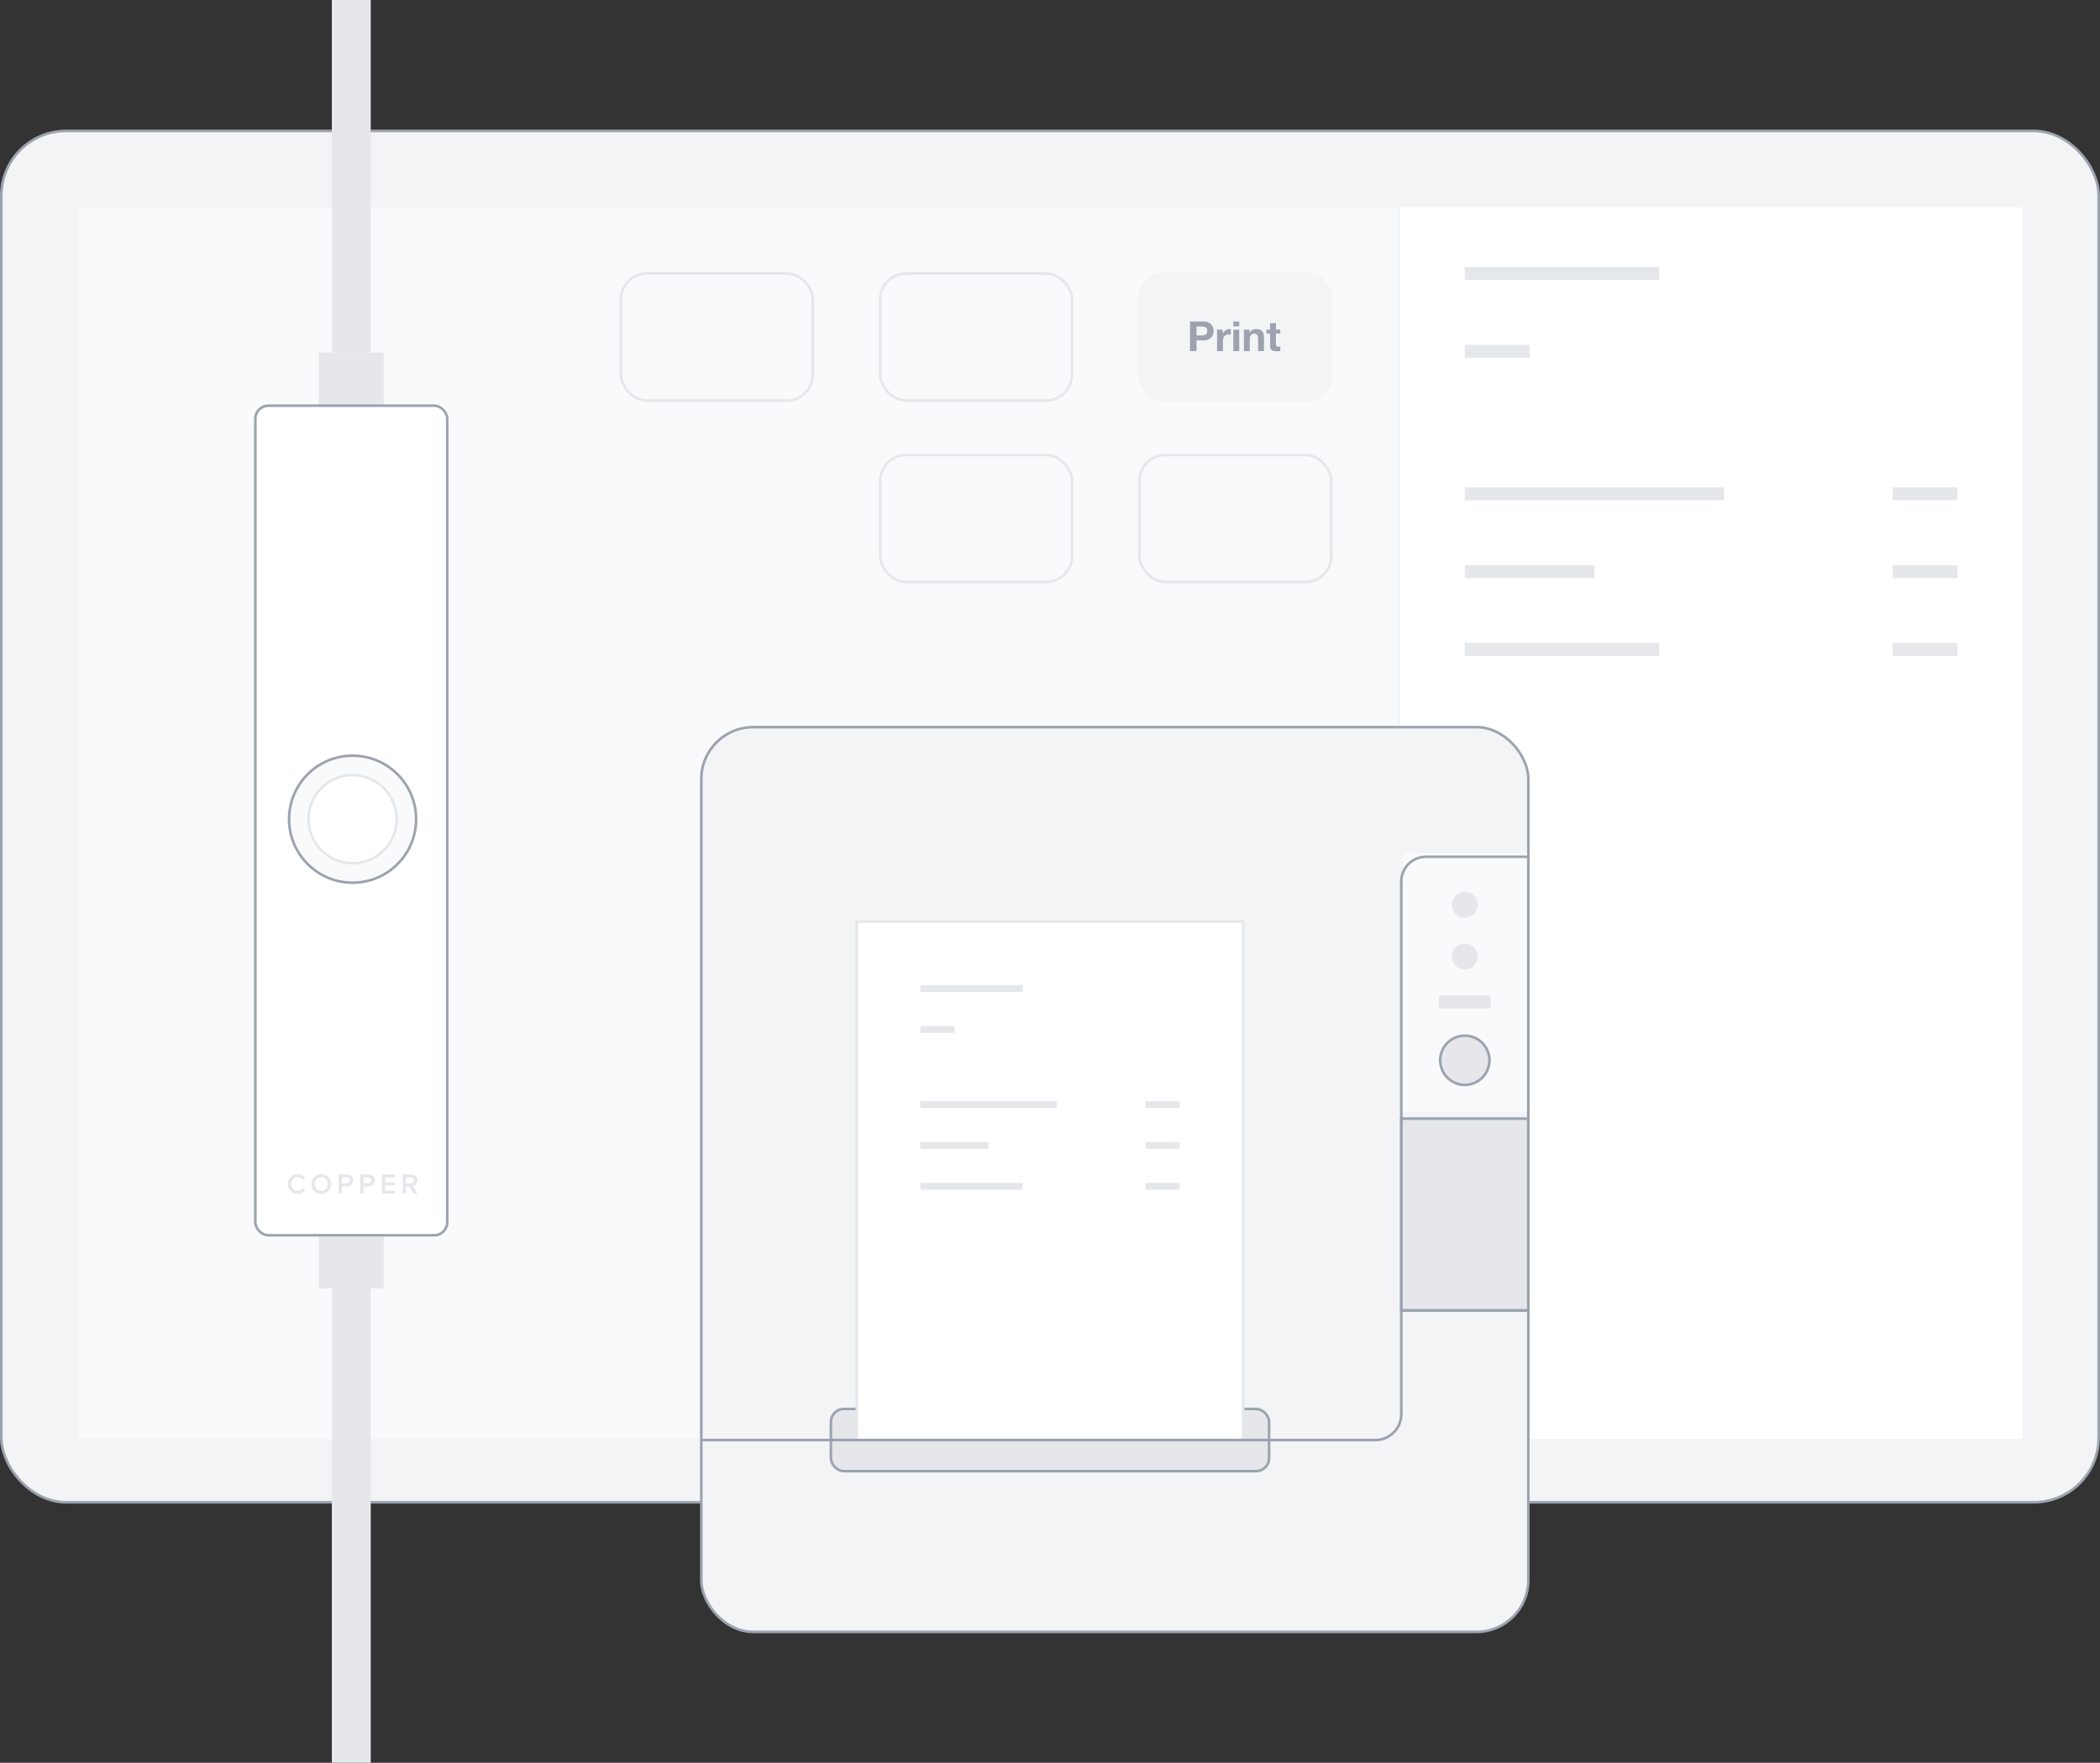 <?xml version="1.0" encoding="UTF-8"?>
<svg width="810px" height="680px" viewBox="0 0 810 680" version="1.1" xmlns="http://www.w3.org/2000/svg" xmlns:xlink="http://www.w3.org/1999/xlink">
    <rect x="0" y="0" width="810" height="680" fill="#333333" stroke="none"/>
    <title>Hero</title>
    <g id="Hero" stroke="none" stroke-width="1" fill="none" fill-rule="evenodd">
        <g id="Group-9">
            <rect id="Rectangle" stroke="#9CA3AF" fill="#F3F4F6" x="0.5" y="50.5" width="809" height="529" rx="25"></rect>
            <rect id="Rectangle" fill="#F9FAFB" x="30" y="80" width="720" height="475"></rect>
            <rect id="Rectangle" fill="#FFFFFF" x="540" y="80" width="240" height="475"></rect>
            <g id="Group-8" transform="translate(565, 103)" fill="#E5E7EB">
                <rect id="Rectangle" x="0" y="0" width="75" height="5"></rect>
                <rect id="Rectangle" x="0" y="30" width="25" height="5"></rect>
                <rect id="Rectangle" x="0" y="85" width="100" height="5"></rect>
                <rect id="Rectangle" x="0" y="115" width="50" height="5"></rect>
                <rect id="Rectangle" x="0" y="145" width="75" height="5"></rect>
                <rect id="Rectangle" x="165" y="145" width="25" height="5"></rect>
                <rect id="Rectangle" x="165" y="115" width="25" height="5"></rect>
                <rect id="Rectangle" x="165" y="85" width="25" height="5"></rect>
            </g>
            <line x1="539.5" y1="555.5" x2="539.5" y2="75.5" id="Line" stroke="#F3F4F6" stroke-linecap="square"></line>
            <g id="Group-10" transform="translate(239, 105)">
                <rect id="Rectangle" fill="#F3F4F6" x="200" y="0" width="75" height="50" rx="10"></rect>
                <path d="M222.512,30.424 L222.512,26.328 L225.152,26.328 C225.867,26.328 226.475,26.224 226.976,26.016 C227.477,25.808 227.885,25.533 228.2,25.192 C228.515,24.851 228.744,24.459 228.888,24.016 C229.032,23.573 229.104,23.123 229.104,22.664 C229.104,22.195 229.032,21.741 228.888,21.304 C228.744,20.867 228.515,20.477 228.2,20.136 C227.885,19.795 227.477,19.52 226.976,19.312 C226.475,19.104 225.867,19 225.152,19 L220,19 L220,30.424 L222.512,30.424 Z M224.464,24.376 L222.512,24.376 L222.512,20.952 L224.464,20.952 C224.752,20.952 225.029,20.973 225.296,21.016 C225.563,21.059 225.797,21.141 226,21.264 C226.203,21.387 226.365,21.56 226.488,21.784 C226.611,22.008 226.672,22.301 226.672,22.664 C226.672,23.027 226.611,23.32 226.488,23.544 C226.365,23.768 226.203,23.941 226,24.064 C225.797,24.187 225.563,24.269 225.296,24.312 C225.029,24.355 224.752,24.376 224.464,24.376 Z M232.704,30.424 L232.704,26.696 C232.704,26.323 232.741,25.976 232.816,25.656 C232.891,25.336 233.016,25.056 233.192,24.816 C233.368,24.576 233.6,24.387 233.888,24.248 C234.176,24.109 234.528,24.04 234.944,24.04 C235.083,24.04 235.227,24.048 235.376,24.064 C235.525,24.08 235.653,24.099 235.76,24.12 L235.76,22.008 C235.579,21.955 235.413,21.928 235.264,21.928 C234.976,21.928 234.699,21.971 234.432,22.056 C234.165,22.141 233.915,22.261 233.68,22.416 C233.445,22.571 233.237,22.757 233.056,22.976 C232.875,23.195 232.731,23.432 232.624,23.688 L232.592,23.688 L232.592,22.152 L230.432,22.152 L230.432,30.424 L232.704,30.424 Z M238.992,20.872 L238.992,19 L236.72,19 L236.72,20.872 L238.992,20.872 Z M238.992,30.424 L238.992,22.152 L236.72,22.152 L236.72,30.424 L238.992,30.424 Z M243.056,30.424 L243.056,26.088 C243.056,25.245 243.195,24.64 243.472,24.272 C243.749,23.904 244.197,23.72 244.816,23.72 C245.36,23.72 245.739,23.888 245.952,24.224 C246.165,24.56 246.272,25.069 246.272,25.752 L246.272,30.424 L248.544,30.424 L248.544,25.336 C248.544,24.824 248.499,24.357 248.408,23.936 C248.317,23.515 248.16,23.157 247.936,22.864 C247.712,22.571 247.405,22.341 247.016,22.176 C246.627,22.011 246.128,21.928 245.52,21.928 C245.04,21.928 244.571,22.037 244.112,22.256 C243.653,22.475 243.28,22.824 242.992,23.304 L242.944,23.304 L242.944,22.152 L240.784,22.152 L240.784,30.424 L243.056,30.424 Z M253.488,30.504 C253.712,30.504 253.941,30.499 254.176,30.488 C254.411,30.477 254.624,30.456 254.816,30.424 L254.816,28.664 C254.709,28.685 254.597,28.701 254.48,28.712 C254.363,28.723 254.24,28.728 254.112,28.728 C253.728,28.728 253.472,28.664 253.344,28.536 C253.216,28.408 253.152,28.152 253.152,27.768 L253.152,23.672 L254.816,23.672 L254.816,22.152 L253.152,22.152 L253.152,19.672 L250.88,19.672 L250.88,22.152 L249.504,22.152 L249.504,23.672 L250.88,23.672 L250.88,28.552 C250.88,28.968 250.949,29.304 251.088,29.56 C251.227,29.816 251.416,30.013 251.656,30.152 C251.896,30.291 252.173,30.384 252.488,30.432 C252.803,30.48 253.136,30.504 253.488,30.504 Z" id="Print" fill="#9CA3AF" fill-rule="nonzero"></path>
                <rect id="Rectangle" stroke="#E5E7EB" x="0.5" y="0.5" width="74" height="49" rx="10"></rect>
                <rect id="Rectangle" stroke="#E5E7EB" x="100.5" y="0.5" width="74" height="49" rx="10"></rect>
            </g>
            <g id="Group-10" transform="translate(339, 175)" stroke="#E5E7EB">
                <rect id="Rectangle" x="100.5" y="0.5" width="74" height="49" rx="10"></rect>
                <rect id="Rectangle" x="0.5" y="0.5" width="74" height="49" rx="10"></rect>
            </g>
            <g id="Group" transform="translate(270, 280)">
                <g id="Group-6">
                    <rect id="Rectangle" stroke="#9CA3AF" fill="#F3F4F6" x="0.5" y="0.5" width="319" height="349" rx="20"></rect>
                    <rect id="Rectangle" stroke="#9CA3AF" fill="#E5E7EB" x="50.5" y="263.5" width="169" height="24" rx="5"></rect>
                    <g id="Group-2" transform="translate(60, 75)" fill="#FFFFFF" stroke="#E5E7EB">
                        <rect id="Rectangle" x="0.5" y="0.5" width="149" height="200"></rect>
                    </g>
                    <g id="Group-8" transform="translate(85, 100)" fill="#E5E7EB">
                        <rect id="Rectangle" x="0" y="0" width="39.474" height="2.632"></rect>
                        <rect id="Rectangle" x="0" y="15.789" width="13.158" height="2.632"></rect>
                        <rect id="Rectangle" x="0" y="44.737" width="52.632" height="2.632"></rect>
                        <rect id="Rectangle" x="0" y="60.526" width="26.316" height="2.632"></rect>
                        <rect id="Rectangle" x="0" y="76.316" width="39.474" height="2.632"></rect>
                        <rect id="Rectangle" x="86.842" y="76.316" width="13.158" height="2.632"></rect>
                        <rect id="Rectangle" x="86.842" y="60.526" width="13.158" height="2.632"></rect>
                        <rect id="Rectangle" x="86.842" y="44.737" width="13.158" height="2.632"></rect>
                    </g>
                </g>
                <rect id="Rectangle" stroke="#9CA3AF" fill="#E5E7EB" x="270.5" y="151.5" width="49" height="74"></rect>
                <rect id="Rectangle" fill="#F9FAFB" x="271" y="49" width="48" height="100"></rect>
                <g id="Group-4" transform="translate(285, 64)" fill="#E5E7EB">
                    <rect id="Rectangle" x="0" y="40" width="20" height="5"></rect>
                    <circle id="Oval" cx="10" cy="5" r="5"></circle>
                    <circle id="Oval" cx="10" cy="25" r="5"></circle>
                    <circle id="Oval" stroke="#9CA3AF" cx="10" cy="65" r="9.5"></circle>
                </g>
                <path d="M319.5,50.5 L319.5,225.5 L270.5,225.5 L270.5,60 C270.5,57.377 271.563,55.002 273.282,53.282 C275.002,51.563 277.377,50.5 280,50.5 L280,50.5 L319.5,50.5 Z" id="Rectangle" stroke="#9CA3AF"></path>
                <path d="M270.5,225.5 L270.5,265.5 C270.5,271.023 266.023,275.5 260.5,275.5 L0.5,275.5 L0.5,275.5" id="Path-2" stroke="#9CA3AF"></path>
            </g>
            <g id="Group-11" transform="translate(98, 0)">
                <rect id="Rectangle" fill="#E5E7EB" x="30" y="0" width="15" height="136"></rect>
                <rect id="Rectangle" fill="#E5E7EB" x="30" y="497" width="15" height="183"></rect>
                <rect id="Rectangle" fill="#E5E7EB" x="25" y="136" width="25" height="25"></rect>
                <rect id="Rectangle" fill="#E5E7EB" x="25" y="477" width="25" height="20"></rect>
                <g id="Group-3" transform="translate(0, 156)">
                    <rect id="Rectangle" stroke="#9CA3AF" fill="#FFFFFF" x="0.5" y="0.5" width="74" height="320" rx="5"></rect>
                    <path d="M16.803,304.555 C14.687,304.555 13,303.007 13,300.74 C13,298.473 14.687,296.925 16.803,296.925 C18.346,296.925 19.261,297.699 19.812,298.584 L18.71,299.148 C18.357,298.539 17.652,298.075 16.803,298.075 C15.403,298.075 14.323,299.192 14.323,300.74 C14.323,302.288 15.403,303.405 16.803,303.405 C17.652,303.405 18.357,302.951 18.71,302.332 L19.812,302.896 C19.25,303.781 18.346,304.555 16.803,304.555 Z M22.171,300.74 C22.171,298.539 23.725,296.925 25.93,296.925 C28.134,296.925 29.689,298.539 29.689,300.74 C29.689,302.94 28.134,304.555 25.93,304.555 C23.725,304.555 22.171,302.94 22.171,300.74 Z M28.366,300.74 C28.366,299.214 27.407,298.075 25.93,298.075 C24.442,298.075 23.494,299.214 23.494,300.74 C23.494,302.255 24.442,303.405 25.93,303.405 C27.407,303.405 28.366,302.255 28.366,300.74 Z M32.588,304.422 L32.588,297.047 L35.817,297.047 C37.361,297.047 38.22,298.108 38.22,299.358 C38.22,300.607 37.35,301.669 35.817,301.669 L33.877,301.669 L33.877,304.422 L32.588,304.422 Z M36.898,299.358 C36.898,298.65 36.369,298.186 35.641,298.186 L33.877,298.186 L33.877,300.53 L35.641,300.53 C36.369,300.53 36.898,300.065 36.898,299.358 Z M40.943,304.422 L40.943,297.047 L44.173,297.047 C45.716,297.047 46.576,298.108 46.576,299.358 C46.576,300.607 45.705,301.669 44.173,301.669 L42.233,301.669 L42.233,304.422 L40.943,304.422 Z M45.253,299.358 C45.253,298.65 44.724,298.186 43.996,298.186 L42.233,298.186 L42.233,300.53 L43.996,300.53 C44.724,300.53 45.253,300.065 45.253,299.358 Z M49.299,304.422 L49.299,297.047 L54.336,297.047 L54.336,298.186 L50.588,298.186 L50.588,300.098 L54.259,300.098 L54.259,301.237 L50.588,301.237 L50.588,303.283 L54.336,303.283 L54.336,304.422 L49.299,304.422 Z M61.512,304.422 L59.881,301.669 L58.602,301.669 L58.602,304.422 L57.312,304.422 L57.312,297.047 L60.542,297.047 C61.997,297.047 62.945,297.998 62.945,299.358 C62.945,300.673 62.085,301.381 61.203,301.525 L63,304.422 L61.512,304.422 Z M61.622,299.358 C61.622,298.65 61.093,298.186 60.366,298.186 L58.602,298.186 L58.602,300.53 L60.366,300.53 C61.093,300.53 61.622,300.065 61.622,299.358 Z" id="COPPER" fill="#E5E7EB"></path>
                    <circle id="Oval" stroke="#9CA3AF" fill="#F9FAFB" cx="38" cy="160" r="24.5"></circle>
                    <circle id="Oval" stroke="#E5E7EB" fill="#FFFFFF" cx="38" cy="160" r="17"></circle>
                </g>
            </g>
        </g>
    </g>
</svg>